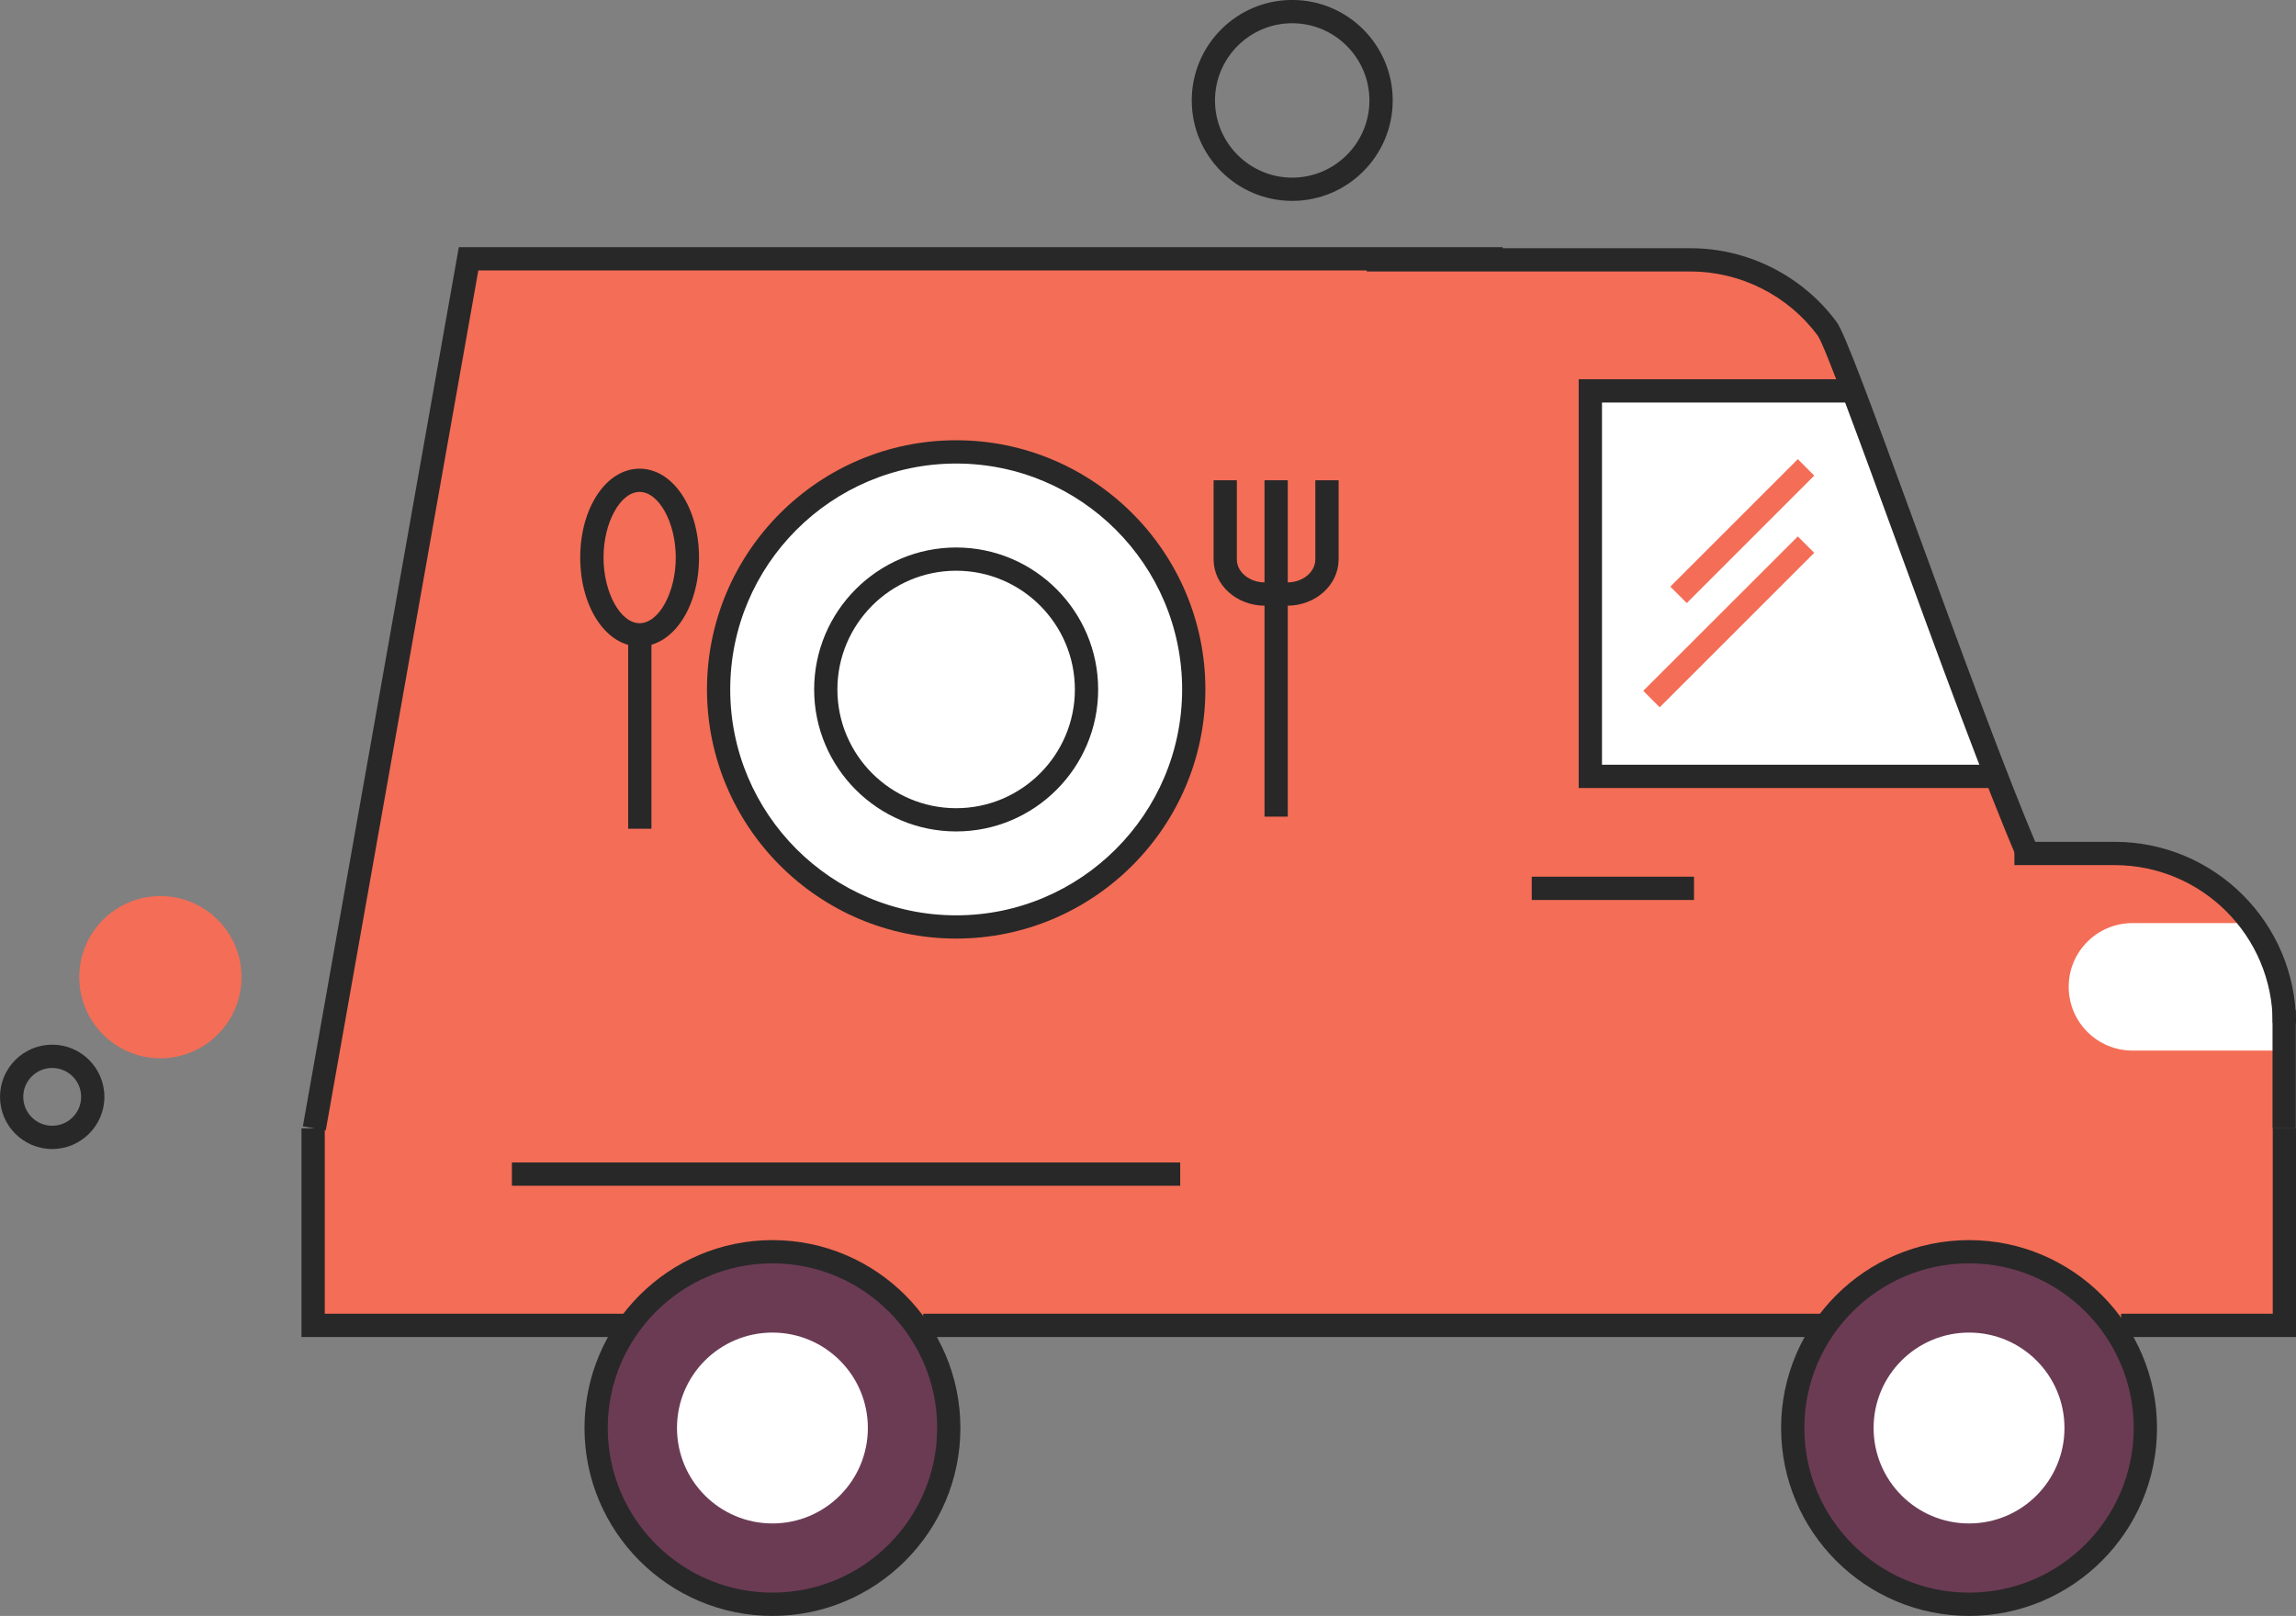 <?xml version="1.0" encoding="UTF-8"?>
<!DOCTYPE svg PUBLIC "-//W3C//DTD SVG 1.1//EN" "http://www.w3.org/Graphics/SVG/1.1/DTD/svg11.dtd">
<!-- Creator: CorelDRAW Home & Student 2018 (Nie do użytku komercyjnego) -->
<svg xmlns="http://www.w3.org/2000/svg" xml:space="preserve" width="30.395mm" height="21.397mm" version="1.1" style="shape-rendering:geometricPrecision; text-rendering:geometricPrecision; image-rendering:optimizeQuality; fill-rule:evenodd; clip-rule:evenodd"
viewBox="0 0 527.48 371.33"
 xmlns:xlink="http://www.w3.org/1999/xlink">
 <rect x="0" y="0" width="527.48" height="371.33" fill="#808080" stroke="none"/>
 <defs>
  <style type="text/css">
   <![CDATA[
    .fil2 {fill:#6B3B54;fill-rule:nonzero}
    .fil0 {fill:#F46D56;fill-rule:nonzero}
    .fil3 {fill:white;fill-rule:nonzero}
    .fil1 {fill:#282828;fill-rule:nonzero}
   ]]>
  </style>
 </defs>
 <g id="Warstwa_x0020_1">
  <g id="_887131792">
   <g>
    <path class="fil0" d="M503.28 304.57l21.53 0 0 -45.28 -0.06 0 0 -27.21c0,0 2.88,-20.17 -16.43,-30.16 -19.3,-9.99 -42.42,-5.57 -42.42,-5.57 -13.91,-32.24 -42.54,-115.91 -46.14,-120.78 -7.09,-9.61 -18.5,-15.85 -31.38,-15.85l-74.4 0 31.24 -0.25 -237.58 0 -35.44 199.83 -0.28 0 0 45.28 58.87 0 86.63 0 192.34 0 93.51 0z"/>
   </g>
  </g>
  <g id="_887110048">
   <polygon class="fil1" points="74.84,259.76 69.58,258.83 105.41,56.8 345.23,56.8 345.23,62.14 109.89,62.14 "/>
  </g>
  <g id="_887126344">
   <polygon class="fil1" points="420.41,307.24 212.1,307.24 212.1,301.89 420.41,301.89 "/>
  </g>
  <g id="_556447968">
   <polygon class="fil1" points="146.77,307.24 69.26,307.24 69.26,259.29 74.61,259.29 74.61,301.89 146.77,301.89 "/>
  </g>
  <g id="_556448064">
   <polygon class="fil1" points="527.48,307.24 487.3,307.24 487.3,301.89 522.14,301.89 522.14,259.29 527.48,259.29 "/>
  </g>
  <g id="_556448520">
   <g>
    <path class="fil2" d="M411.85 328.14c0,22.38 18.14,40.52 40.51,40.52 22.37,0 40.51,-18.13 40.51,-40.52 0,-22.37 -18.15,-40.5 -40.51,-40.5 -22.37,0 -40.51,18.13 -40.51,40.5z"/>
   </g>
   <g>
    <path class="fil1" d="M452.37 371.33c-23.81,0 -43.18,-19.37 -43.18,-43.19 0,-23.81 19.38,-43.17 43.18,-43.17 23.81,0 43.18,19.37 43.18,43.17 0,23.82 -19.37,43.19 -43.18,43.19zm0 -81.02l0 0c-20.87,0 -37.84,16.97 -37.84,37.83 0,20.86 16.97,37.84 37.84,37.84 20.86,0 37.83,-16.98 37.83,-37.84 0,-20.85 -16.97,-37.83 -37.83,-37.83z"/>
   </g>
   <g>
    <path class="fil3" d="M430.44 328.14c0,12.12 9.82,21.94 21.93,21.94 12.1,0 21.92,-9.82 21.92,-21.94 0,-12.11 -9.82,-21.92 -21.92,-21.92 -12.11,0 -21.93,9.81 -21.93,21.92z"/>
   </g>
  </g>
  <g id="_556456488">
   <g>
    <path class="fil2" d="M136.96 328.14c0,22.38 18.13,40.52 40.51,40.52 22.37,0 40.5,-18.13 40.5,-40.52 0,-22.37 -18.13,-40.5 -40.5,-40.5 -22.38,0 -40.51,18.13 -40.51,40.5z"/>
   </g>
   <g>
    <path class="fil1" d="M177.46 371.33c-23.81,0 -43.18,-19.37 -43.18,-43.19 0,-23.81 19.37,-43.17 43.18,-43.17 23.81,0 43.18,19.37 43.18,43.17 0,23.82 -19.37,43.19 -43.18,43.19zm0 -81.02l0 0c-20.87,0 -37.84,16.97 -37.84,37.83 0,20.86 16.97,37.84 37.84,37.84 20.86,0 37.84,-16.98 37.84,-37.84 0,-20.85 -16.97,-37.83 -37.84,-37.83z"/>
   </g>
   <g>
    <path class="fil3" d="M155.53 328.14c0,12.12 9.82,21.94 21.93,21.94 12.11,0 21.92,-9.82 21.92,-21.94 0,-12.11 -9.82,-21.92 -21.92,-21.92 -12.11,0 -21.93,9.81 -21.93,21.92z"/>
   </g>
  </g>
  <g id="_556426104">
   <path class="fil3" d="M475.26 226.76c0,8.1 6.56,14.66 14.65,14.66l34.84 0 0 -9.34c0,0 1.44,-10.39 -4.87,-19.96l-29.97 0c-8.09,0 -14.65,6.55 -14.65,14.64z"/>
  </g>
  <g id="_556425984">
   <polygon class="fil1" points="527.43,259.29 522.09,259.29 522.09,232.08 527.43,232.08 "/>
  </g>
  <g id="_556427064">
   <path class="fil1" d="M527.48 235.11l-5.35 0c0,-20.03 -16.29,-36.31 -36.3,-36.31l-23.04 0 0 -5.35 23.04 0c22.97,0 41.65,18.69 41.65,41.66z"/>
  </g>
  <g id="_556445808">
   <polygon class="fil3" points="425.38,89.83 365.36,89.83 365.36,178.41 459.13,178.41 "/>
  </g>
  <g id="_556446624">
   <path class="fil1" d="M463.45 197.41c-7.25,-16.82 -18.3,-47.05 -28.06,-73.73 -7.94,-21.75 -16.17,-44.24 -17.77,-46.54 -6.82,-9.23 -17.74,-14.75 -29.22,-14.75l-74.4 0 0 -5.35 74.4 0c13.16,0 25.7,6.34 33.53,16.93 1.87,2.54 7.63,18.16 18.49,47.88 9.73,26.61 20.75,56.77 27.94,73.44l-4.91 2.12z"/>
  </g>
  <g id="_556447560">
   <polygon class="fil1" points="459.13,181.08 362.69,181.08 362.69,87.15 425.38,87.15 425.38,92.5 368.04,92.5 368.04,175.73 459.13,175.73 "/>
  </g>
  <g id="_725723856">
   <path class="fil1" d="M296.87 46.16c-12.73,0 -23.08,-10.35 -23.08,-23.08 0,-12.74 10.35,-23.09 23.08,-23.09 12.73,0 23.09,10.35 23.09,23.09 0,12.73 -10.36,23.08 -23.09,23.08zm0 -40.82l0 0c-9.78,0 -17.74,7.96 -17.74,17.75 0,9.77 7.96,17.73 17.74,17.73 9.78,0 17.74,-7.96 17.74,-17.73 0,-9.78 -7.96,-17.75 -17.74,-17.75z"/>
  </g>
  <g id="_725729784">
   <g>
    <path class="fil0" d="M55.48 224.54c0,10.29 -8.35,18.65 -18.64,18.65 -10.29,0 -18.63,-8.35 -18.63,-18.65 0,-10.29 8.34,-18.63 18.63,-18.63 10.29,0 18.64,8.34 18.64,18.63z"/>
   </g>
  </g>
  <g id="_725733240">
   <path class="fil1" d="M11.99 264.04c-6.61,0 -11.99,-5.37 -11.99,-11.99 0,-6.61 5.38,-11.99 11.99,-11.99 6.61,0 11.99,5.37 11.99,11.99 0,6.61 -5.39,11.99 -11.99,11.99zm0 -18.63l0 0c-3.67,0 -6.65,2.98 -6.65,6.64 0,3.66 2.98,6.64 6.65,6.64 3.67,0 6.65,-2.98 6.65,-6.64 0,-3.66 -2.98,-6.64 -6.65,-6.64z"/>
  </g>
  <g id="_725735760">
   <polygon class="fil1" points="271.14,272.48 117.6,272.48 117.6,267.13 271.14,267.13 "/>
  </g>
  <g id="_725736048">
   <polygon class="fil1" points="389.18,206.81 351.9,206.81 351.9,201.46 389.18,201.46 "/>
  </g>
  <g id="_725737584">
   <polygon class="fil0" points="387.52,138.58 383.74,134.8 413.03,105.51 416.8,109.29 "/>
  </g>
  <g id="_725743272">
   <polygon class="fil0" points="381.3,162.53 377.52,158.75 413.03,123.27 416.8,127.04 "/>
  </g>
  <g id="_725745816">
   <path class="fil3" d="M274.24 158.43c0,30.14 -24.43,54.58 -54.58,54.58 -30.15,0 -54.59,-24.44 -54.59,-54.58 0,-30.15 24.44,-54.59 54.59,-54.59 30.14,0 54.58,24.43 54.58,54.59z"/>
  </g>
  <g id="_725753400">
   <path class="fil1" d="M219.67 215.68c-31.57,0 -57.25,-25.69 -57.25,-57.25 0,-31.57 25.68,-57.26 57.25,-57.26 31.57,0 57.25,25.68 57.25,57.26 0,31.57 -25.68,57.25 -57.25,57.25zm0 -109.16l0 0c-28.63,0 -51.91,23.29 -51.91,51.91 0,28.62 23.28,51.91 51.91,51.91 28.62,0 51.91,-23.29 51.91,-51.91 0,-28.63 -23.29,-51.91 -51.91,-51.91z"/>
  </g>
  <g id="_725753736">
   <path class="fil1" d="M219.67 191.06c-18,0 -32.63,-14.64 -32.63,-32.62 0,-17.99 14.64,-32.63 32.63,-32.63 17.99,0 32.62,14.64 32.62,32.63 0,17.98 -14.63,32.62 -32.62,32.62zm0 -59.91l0 0c-15.04,0 -27.29,12.24 -27.29,27.29 0,15.04 12.24,27.28 27.29,27.28 15.04,0 27.27,-12.24 27.27,-27.28 0,-15.04 -12.23,-27.29 -27.27,-27.29z"/>
  </g>
  <g id="_725722752">
   <g>
    <path class="fil1" d="M295.77 139.18l-5.2 0c-6.49,0 -11.76,-4.77 -11.76,-10.63l0 -18.19 5.34 0 0 18.19c0,2.91 2.88,5.28 6.42,5.28l5.2 0c3.54,0 6.41,-2.37 6.41,-5.28l0 -18.19 5.35 0 0 18.19c0,5.86 -5.28,10.63 -11.76,10.63z"/>
   </g>
   <g>
    <polygon class="fil1" points="295.85,187.66 290.51,187.66 290.51,110.36 295.85,110.36 "/>
   </g>
  </g>
  <g id="_885147960">
   <g>
    <polygon class="fil1" points="149.66,190.44 144.31,190.44 144.31,146.94 149.66,146.94 "/>
   </g>
   <g>
    <path class="fil1" d="M146.94 148.55c-7.64,0 -13.64,-8.97 -13.64,-20.43 0,-11.46 6,-20.42 13.64,-20.42 7.65,0 13.65,8.97 13.65,20.42 0,11.46 -6,20.43 -13.65,20.43zm0 -35.51l0 0c-4.42,0 -8.29,7.04 -8.29,15.08 0,8.04 3.88,15.09 8.29,15.09 4.43,0 8.31,-7.05 8.31,-15.09 0,-8.03 -3.88,-15.08 -8.31,-15.08z"/>
   </g>
  </g>
 </g>
</svg>
